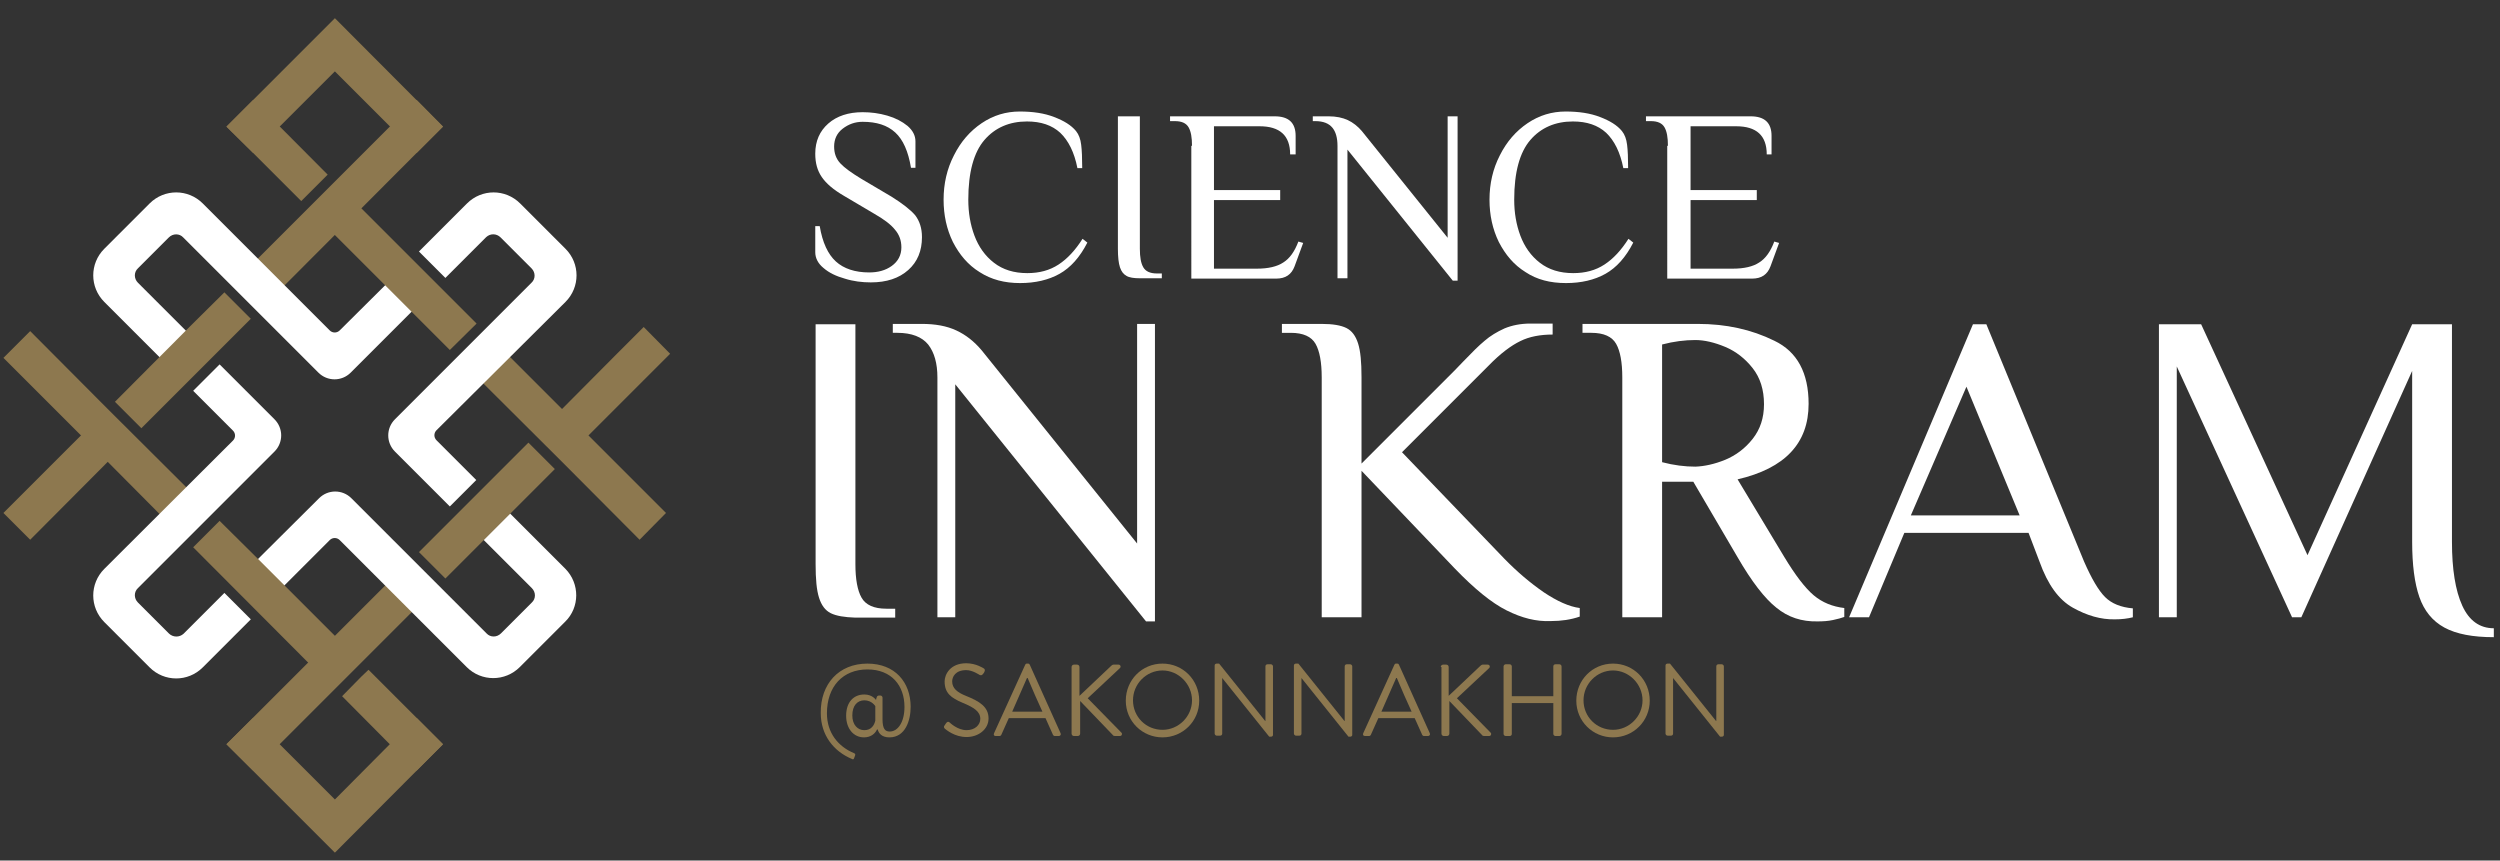 <?xml version="1.0" encoding="utf-8"?>
<!-- Generator: Adobe Illustrator 25.0.1, SVG Export Plug-In . SVG Version: 6.00 Build 0)  -->
<svg version="1.1" id="Layer_1" xmlns="http://www.w3.org/2000/svg" xmlns:xlink="http://www.w3.org/1999/xlink" x="0px" y="0px"
	 viewBox="0 0 728.6 250.8" style="enable-background:new 0 0 728.6 250.8;" xml:space="preserve">
<rect x="0" y="0" width="728.6" height="250.8" fill="#333333" stroke="none"/>
<style type="text/css">
	.st0{fill:#FFFFFF;}
	.st1{fill:#8D784F;}
</style>
<g>
	<g>
		<g>
			<path class="st0" d="M242.1,178.7c-1.6-0.8-2.7-2.3-3.4-4.5c-0.7-2.2-1-5.4-1-9.8V94.5h11.6v69.9c0,4.4,0.6,7.7,1.8,9.8
				c1.2,2.1,3.6,3.2,7.2,3.2h2.6v2.6h-11.6C246.1,179.9,243.7,179.5,242.1,178.7z"/>
			<path class="st0" d="M278.4,112v67.9h-5.2v-69.9c0-4.1-0.9-7.3-2.7-9.6c-1.8-2.2-4.8-3.4-9-3.4h-1.3v-2.6h8.4
				c4,0,7.3,0.6,10.1,1.9c2.8,1.3,5.2,3.2,7.4,5.8l45.3,56.3v-64h5.2v86.7H334L278.4,112z"/>
			<path class="st0" d="M439.1,177.9c-4.4-2.2-9.4-6.3-15.1-12.2l-27.2-28.5v42.7h-11.6v-69.9c0-4.4-0.6-7.7-1.8-9.8
				c-1.2-2.1-3.6-3.2-7.2-3.2h-2.6v-2.6h11.6c3.2,0,5.6,0.4,7.2,1.2c1.6,0.8,2.7,2.3,3.4,4.5c0.7,2.2,1,5.4,1,9.8v25.2l27.2-27.2
				l2.6-2.7c2.4-2.5,4.4-4.5,6.1-5.9c1.6-1.4,3.6-2.6,5.8-3.6c2.2-0.9,4.7-1.4,7.5-1.4h6.5v3.2c-3.6,0-6.8,0.6-9.4,1.9
				c-2.7,1.3-5.8,3.6-9.3,7.2l-25.2,25.2l29.8,31c3.8,3.9,7.6,7.1,11.5,9.8c3.9,2.6,7.4,4.2,10.5,4.6v2.5c-2.6,0.9-5.4,1.3-8.4,1.3
				C447.7,181.2,443.5,180.1,439.1,177.9z"/>
			<path class="st0" d="M517.7,177.1c-3.4-2.7-7.2-7.6-11.3-14.7l-12.9-22h-9.1v39.5h-11.6v-69.9c0-4.4-0.6-7.7-1.8-9.8
				c-1.2-2.1-3.6-3.2-7.2-3.2h-2.6v-2.6h33.6c8.2,0,15.6,1.6,22.3,4.9c6.7,3.2,10,9.4,10,18.4c0,11.5-6.9,18.8-20.7,22l13.6,22.6
				c3.2,5.3,6.1,9.1,8.6,11.2c2.5,2.1,5.5,3.3,8.9,3.7v2.6c-0.8,0.3-1.9,0.6-3.3,0.9c-1.4,0.3-2.9,0.4-4.5,0.4
				C525.1,181.2,521.1,179.9,517.7,177.1z M502.8,134c3.1-1.3,5.8-3.3,8-6.1c2.2-2.8,3.3-6.1,3.3-10.1c0-4.2-1.1-7.7-3.3-10.5
				c-2.2-2.8-4.9-4.9-8-6.2c-3.1-1.3-6.1-2-8.7-2c-3,0-6.3,0.4-9.7,1.3v34.3c3.4,0.9,6.7,1.3,9.7,1.3
				C496.7,135.9,499.6,135.3,502.8,134z"/>
			<path class="st0" d="M604.1,177.1c-4.1-2.3-7.3-6.7-9.7-13.4l-3.2-8.4H555l-10.3,24.6h-5.8L575,94.5h3.9l28.5,69.2
				c2.2,5,4.2,8.4,6.1,10.3c1.9,1.9,4.6,3,8.1,3.3v2.6c-1.6,0.4-3.3,0.6-5.2,0.6C612.3,180.6,608.2,179.4,604.1,177.1z M556.9,150.2
				h31.7l-15.5-37.5L556.9,150.2z"/>
			<path class="st0" d="M712.4,182.9c-3.5-1.9-5.9-4.9-7.3-8.9c-1.4-4-2.1-9.4-2.1-16.1v-49.8l-32.3,71.8H668l-33.6-73.1v73.1h-5.2
				V94.5h12.3l31,67.3L703,94.5h11.6v63.4c0,8,1,14.2,3,18.6c2,4.4,5.1,6.6,9.2,6.6v2.6C720.7,185.7,715.9,184.8,712.4,182.9z"/>
		</g>
		<g>
			<path class="st0" d="M246.2,81.2c-2.5-0.7-4.6-1.7-6.2-3.1c-1.6-1.3-2.4-2.9-2.4-4.6v-7.6h1.3c0.8,4.8,2.4,8.2,4.7,10.3
				c2.3,2.1,5.6,3.2,9.7,3.2c2.6,0,4.8-0.6,6.6-1.9c1.8-1.3,2.8-3.1,2.8-5.4c0-2-0.6-3.7-1.9-5.2c-1.2-1.5-3.2-3-6-4.6l-8.8-5.2
				c-3.1-1.8-5.2-3.6-6.5-5.5c-1.3-1.9-1.9-4.1-1.9-6.8c0-3.7,1.3-6.6,3.8-8.8c2.5-2.2,5.9-3.3,10-3.3c2.4,0,4.8,0.3,7.2,1
				c2.4,0.7,4.3,1.7,5.9,3c1.5,1.3,2.3,2.8,2.3,4.5v7.7h-1.3c-0.8-4.8-2.3-8.2-4.6-10.3c-2.3-2.1-5.4-3.1-9.5-3.1
				c-2.2,0-4.1,0.7-5.8,2c-1.7,1.3-2.5,3.1-2.5,5.2c0,2,0.6,3.6,1.8,4.9c1.2,1.3,3.3,2.8,6.1,4.5l8.8,5.2c3.2,2,5.5,3.8,6.9,5.4
				c1.3,1.7,2,3.8,2,6.4c0,4-1.3,7.2-4,9.6c-2.7,2.4-6.3,3.6-10.9,3.6C251.3,82.3,248.7,82,246.2,81.2z"/>
			<path class="st0" d="M285.5,79.3c-3.4-2.1-5.9-5.1-7.8-8.8c-1.8-3.7-2.7-7.8-2.7-12.3c0-4.7,1-9,3-12.9c2-4,4.7-7.1,8.1-9.4
				c3.4-2.3,7.1-3.4,11.1-3.4c3.8,0,7.2,0.5,10,1.6c2.9,1.1,5,2.4,6.4,4.1c0.8,1,1.3,2.3,1.5,4c0.2,1.6,0.3,3.9,0.3,6.8H314
				c-0.9-4.6-2.6-8-5-10.3c-2.4-2.2-5.6-3.3-9.7-3.3c-5.1,0-9.3,1.8-12.4,5.4c-3.1,3.6-4.7,9.4-4.7,17.4c0,3.8,0.6,7.3,1.8,10.5
				c1.2,3.2,3.1,5.9,5.7,7.9c2.6,2,5.8,3,9.7,3c3.5,0,6.5-0.8,9.1-2.5c2.6-1.7,4.9-4.2,7-7.5l1.4,1.1c-2.2,4.3-4.9,7.3-8.1,9.1
				c-3.2,1.8-7.1,2.7-11.5,2.7C292.8,82.5,288.9,81.5,285.5,79.3z"/>
			<path class="st0" d="M328.3,80.4c-0.9-0.5-1.5-1.3-1.9-2.5c-0.4-1.2-0.6-3-0.6-5.4V33.9h6.4v38.6c0,2.4,0.3,4.2,1,5.4
				c0.7,1.2,2,1.8,4,1.8h1.4v1.4h-6.4C330.5,81.1,329.1,80.9,328.3,80.4z"/>
			<path class="st0" d="M347.4,42.5c0-2.4-0.3-4.2-1-5.4c-0.7-1.2-2-1.8-4-1.8h-1.4v-1.4h30.5c4.1,0,6.1,1.9,6.1,5.7V45H376
				c0-5.5-3-8.2-8.9-8.2h-13.3v18.6h19.3v2.9h-19.3v20h12.5c3.3,0,5.9-0.6,7.7-1.8c1.9-1.2,3.3-3.2,4.4-6.1l1.4,0.4l-2.5,6.8
				c-0.9,2.4-2.6,3.6-5.4,3.6h-24.7V42.5z"/>
			<path class="st0" d="M392.7,43.6v37.5h-2.9V42.5c0-2.3-0.5-4.1-1.5-5.3c-1-1.2-2.6-1.9-5-1.9h-0.7v-1.4h4.6
				c2.2,0,4.1,0.4,5.6,1.1c1.5,0.7,2.9,1.8,4.1,3.2l25,31.1V33.9h2.9v47.9h-1.4L392.7,43.6z"/>
			<path class="st0" d="M444.6,79.3c-3.4-2.1-5.9-5.1-7.8-8.8c-1.8-3.7-2.7-7.8-2.7-12.3c0-4.7,1-9,3-12.9c2-4,4.7-7.1,8.1-9.4
				c3.4-2.3,7.1-3.4,11.1-3.4c3.8,0,7.2,0.5,10,1.6c2.9,1.1,5,2.4,6.4,4.1c0.8,1,1.3,2.3,1.5,4c0.2,1.6,0.3,3.9,0.3,6.8h-1.4
				c-0.9-4.6-2.6-8-5-10.3c-2.4-2.2-5.6-3.3-9.7-3.3c-5.1,0-9.3,1.8-12.4,5.4c-3.1,3.6-4.7,9.4-4.7,17.4c0,3.8,0.6,7.3,1.8,10.5
				c1.2,3.2,3.1,5.9,5.7,7.9c2.6,2,5.8,3,9.7,3c3.5,0,6.5-0.8,9.1-2.5c2.6-1.7,4.9-4.2,7-7.5l1.4,1.1c-2.2,4.3-4.9,7.3-8.1,9.1
				c-3.2,1.8-7.1,2.7-11.5,2.7C451.8,82.5,447.9,81.5,444.6,79.3z"/>
			<path class="st0" d="M486.1,42.5c0-2.4-0.3-4.2-1-5.4c-0.7-1.2-2-1.8-4-1.8h-1.4v-1.4h30.5c4.1,0,6.1,1.9,6.1,5.7V45h-1.4
				c0-5.5-3-8.2-8.9-8.2h-13.3v18.6h19.3v2.9h-19.3v20H505c3.3,0,5.9-0.6,7.7-1.8c1.9-1.2,3.3-3.2,4.4-6.1l1.4,0.4l-2.5,6.8
				c-0.9,2.4-2.6,3.6-5.4,3.6h-24.7V42.5z"/>
		</g>
		<g>
			<path class="st1" d="M252.8,193.4c8,0,12.6,5.4,12.6,12.6c0,3.9-1.5,8.9-6.2,8.9c-2.1,0-3.1-1.1-3.4-2.3h-0.2
				c-0.6,1.3-1.9,2.3-3.8,2.3c-3,0-5.2-2.5-5.2-6.3c0-4,2.2-6.2,5.3-6.2c2.4,0,3.4,1.6,3.4,1.6c0.2-0.8,0.2-1.3,1-1.3h0.3
				c0.3,0,0.6,0.3,0.6,0.6v6.3c0,2.9,0.8,3.6,2.1,3.6c2.3,0,4.3-2.6,4.3-7.2c0-6.1-3.7-10.9-10.8-10.9c-7.1,0-11.8,4.9-11.8,12.8
				c0,5.7,3.3,9.7,7.9,11.6c0.4,0.2,0.4,0.3,0.3,0.7l-0.3,0.8c-0.1,0.3-0.3,0.4-0.6,0.2c-5.3-2.2-9.1-6.9-9.1-13.4
				C239.1,199.4,244.4,193.4,252.8,193.4z M251.9,212.8c2,0,2.9-1.4,3.2-2.8v-4.2c0,0-1-1.7-3.2-1.7c-2,0-3.5,1.5-3.5,4.4
				C248.4,211.3,250,212.8,251.9,212.8z"/>
			<path class="st1" d="M275.3,211.4c0.1-0.2,0.3-0.4,0.4-0.6c0.3-0.4,0.6-0.6,1-0.3c0.2,0.2,2.4,2.3,5,2.3c2.4,0,4-1.5,4-3.3
				c0-2.1-1.8-3.3-5.2-4.7c-3.3-1.4-5.2-2.8-5.2-6.2c0-2,1.6-5.3,6.3-5.3c2.9,0,5.1,1.5,5.1,1.5c0.2,0.1,0.5,0.4,0.2,1
				c-0.1,0.2-0.2,0.4-0.4,0.6c-0.3,0.4-0.6,0.5-1,0.3c-0.2-0.1-2.1-1.4-3.9-1.4c-3.2,0-4.1,2-4.1,3.3c0,2,1.5,3.2,4,4.2
				c4,1.6,6.6,3.2,6.6,6.6c0,3.1-2.9,5.4-6.4,5.4c-3.5,0-5.9-2.1-6.3-2.4C275.2,212.2,274.9,211.9,275.3,211.4z"/>
			<path class="st1" d="M289.7,213.7l9.1-20c0.1-0.2,0.2-0.3,0.5-0.3h0.3c0.3,0,0.4,0.1,0.5,0.3l9,20c0.2,0.4-0.1,0.8-0.5,0.8h-1.2
				c-0.3,0-0.4-0.2-0.5-0.3l-2.2-4.9H294l-2.2,4.9c-0.1,0.1-0.2,0.3-0.5,0.3h-1.2C289.7,214.5,289.5,214.1,289.7,213.7z
				 M303.8,207.4c-1.5-3.2-2.9-6.5-4.3-9.8h-0.2l-4.3,9.8H303.8z"/>
			<path class="st1" d="M312.3,194.4c0-0.4,0.3-0.7,0.7-0.7h0.9c0.4,0,0.7,0.3,0.7,0.7v8.4l9.3-8.8c0.1-0.1,0.4-0.3,0.6-0.3h1.5
				c0.5,0,0.8,0.6,0.4,1l-9.4,8.8l9.9,10.1c0.2,0.2,0.1,0.9-0.5,0.9h-1.5c-0.2,0-0.5-0.1-0.5-0.2l-9.6-10v9.5c0,0.4-0.3,0.7-0.7,0.7
				H313c-0.4,0-0.7-0.3-0.7-0.7V194.4z"/>
			<path class="st1" d="M338.8,193.4c6,0,10.7,4.8,10.7,10.8s-4.8,10.7-10.7,10.7s-10.7-4.7-10.7-10.7S332.8,193.4,338.8,193.4z
				 M338.8,212.7c4.7,0,8.6-3.9,8.6-8.6s-3.9-8.7-8.6-8.7s-8.6,3.9-8.6,8.7S334,212.7,338.8,212.7z"/>
			<path class="st1" d="M354,193.9c0-0.3,0.3-0.5,0.6-0.5h0.7l13.4,16.7c0,0,0,0,0.1,0v-15.9c0-0.3,0.2-0.6,0.6-0.6h1
				c0.3,0,0.6,0.3,0.6,0.6v20c0,0.3-0.3,0.5-0.6,0.5h-0.5l-13.7-17.1h0v16.2c0,0.3-0.2,0.6-0.6,0.6h-1c-0.3,0-0.6-0.3-0.6-0.6V193.9
				z"/>
			<path class="st1" d="M377.1,193.9c0-0.3,0.3-0.5,0.6-0.5h0.7l13.4,16.7c0,0,0,0,0.1,0v-15.9c0-0.3,0.2-0.6,0.6-0.6h1
				c0.3,0,0.6,0.3,0.6,0.6v20c0,0.3-0.3,0.5-0.6,0.5H393l-13.7-17.1h0v16.2c0,0.3-0.2,0.6-0.6,0.6h-1c-0.3,0-0.6-0.3-0.6-0.6V193.9z
				"/>
			<path class="st1" d="M397.3,213.7l9.1-20c0.1-0.2,0.2-0.3,0.5-0.3h0.3c0.3,0,0.4,0.1,0.5,0.3l9,20c0.2,0.4-0.1,0.8-0.5,0.8H415
				c-0.3,0-0.4-0.2-0.5-0.3l-2.2-4.9h-10.6l-2.2,4.9c-0.1,0.1-0.2,0.3-0.5,0.3h-1.2C397.3,214.5,397.1,214.1,397.3,213.7z
				 M411.4,207.4c-1.5-3.2-2.9-6.5-4.3-9.8h-0.2l-4.3,9.8H411.4z"/>
			<path class="st1" d="M419.9,194.4c0-0.4,0.3-0.7,0.7-0.7h0.9c0.4,0,0.7,0.3,0.7,0.7v8.4l9.3-8.8c0.1-0.1,0.4-0.3,0.6-0.3h1.5
				c0.5,0,0.8,0.6,0.4,1l-9.4,8.8l9.9,10.1c0.2,0.2,0.1,0.9-0.5,0.9h-1.5c-0.2,0-0.5-0.1-0.5-0.2l-9.6-10v9.5c0,0.4-0.3,0.7-0.7,0.7
				h-0.9c-0.4,0-0.7-0.3-0.7-0.7V194.4z"/>
			<path class="st1" d="M438.2,194.2c0-0.3,0.3-0.6,0.6-0.6h1.2c0.3,0,0.6,0.3,0.6,0.6v8.7h12.1v-8.7c0-0.3,0.2-0.6,0.6-0.6h1.2
				c0.3,0,0.6,0.3,0.6,0.6v19.7c0,0.3-0.3,0.6-0.6,0.6h-1.2c-0.3,0-0.6-0.3-0.6-0.6v-9h-12.1v9c0,0.3-0.2,0.6-0.6,0.6h-1.2
				c-0.3,0-0.6-0.3-0.6-0.6V194.2z"/>
			<path class="st1" d="M470.1,193.4c6,0,10.7,4.8,10.7,10.8s-4.8,10.7-10.7,10.7s-10.7-4.7-10.7-10.7S464.1,193.4,470.1,193.4z
				 M470.1,212.7c4.7,0,8.6-3.9,8.6-8.6s-3.9-8.7-8.6-8.7s-8.6,3.9-8.6,8.7S465.3,212.7,470.1,212.7z"/>
			<path class="st1" d="M485.4,193.9c0-0.3,0.3-0.5,0.6-0.5h0.7l13.4,16.7c0,0,0,0,0.1,0v-15.9c0-0.3,0.2-0.6,0.6-0.6h1
				c0.3,0,0.6,0.3,0.6,0.6v20c0,0.3-0.3,0.5-0.6,0.5h-0.5l-13.7-17.1h0v16.2c0,0.3-0.2,0.6-0.6,0.6h-1c-0.3,0-0.6-0.3-0.6-0.6V193.9
				z"/>
		</g>
	</g>
	<g>
		<polygon class="st1" points="121.4,209.2 129.1,216.9 97.6,248.5 66,216.9 73.8,209.2 97.6,233 113.6,216.9 116.8,213.8 		"/>
		<g>
			<polygon class="st1" points="129.1,36.9 121.4,44.6 81.9,84.2 80.8,85.2 73.1,77.4 74.1,76.4 113.6,36.9 121.4,29.1 			"/>
			<polygon class="st1" points="31.4,130.5 33.5,132.6 31.4,134.6 8.8,157.3 1,149.5 23.6,126.9 25.7,124.8 			"/>
			<polygon class="st1" points="194.1,149.5 186.4,157.3 163.8,134.6 138.9,109.8 146.6,102 171.5,126.9 			"/>
			<polygon class="st1" points="95.5,50.9 89.8,56.6 87.8,58.6 73.8,44.6 66,36.9 73.8,29.1 			"/>
			<polygon class="st1" points="122.1,176.4 121,177.4 73.8,224.6 66,216.9 113.3,169.6 114.3,168.6 			"/>
			<polygon class="st1" points="195.3,103.1 187.6,110.8 171.5,126.9 169.4,129 167.4,126.9 161.7,121.2 163.8,119.2 179.8,103.1 
				187.6,95.3 			"/>
			<polygon class="st1" points="56.3,144 48.5,151.8 47.5,150.8 31.4,134.6 23.6,126.9 1,104.3 8.8,96.5 31.4,119.2 			"/>
			<polygon class="st1" points="129.1,216.9 121.4,224.6 113.6,216.9 99.7,202.9 105.3,197.2 107.4,195.2 			"/>
			<polygon class="st1" points="129.1,36.9 121.4,44.6 97.6,20.8 81.5,36.9 78.4,40 73.8,44.6 66,36.9 97.6,5.3 			"/>
			<g>
				<path class="st0" d="M145.9,69.2l9,9c1.2,1.2,1.2,3.1,0,4.2l-39.8,39.8c-2.6,2.6-2.6,6.8,0,9.4l16,16l7.7-7.7l-11.6-11.6
					c-0.8-0.8-0.8-2.1,0-2.9L164.8,88l0,0c4.3-4.3,4.3-11.2,0-15.5l0,0l-13.2-13.2l0,0c-4.3-4.3-11.2-4.3-15.5,0l0,0l-14,14l7.7,7.7
					l11.9-11.9C142.9,68,144.7,68,145.9,69.2z"/>
				<path class="st0" d="M49.2,184.6l-9-9c-1.2-1.2-1.2-3.1,0-4.2l39.8-39.8c2.6-2.6,2.6-6.8,0-9.4l-16-16l-7.7,7.7l11.6,11.6
					c0.8,0.8,0.8,2.1,0,2.9l-37.5,37.4l0,0c-4.3,4.3-4.3,11.2,0,15.5l0,0l13.2,13.2l0,0c4.3,4.3,11.2,4.3,15.5,0l0,0l14-14l-7.7-7.7
					l-11.9,11.9C52.3,185.8,50.4,185.8,49.2,184.6z"/>
				<path class="st0" d="M164.8,165.8l-18.1-18.1l-7.7,7.7l16,16c1.2,1.2,1.2,3.1,0,4.2l-9,9c-1.2,1.2-3.1,1.2-4.2,0l-39.4-39.4
					c-2.6-2.6-6.8-2.6-9.4,0L73.1,165l7.7,7.7l15.3-15.3c0.8-0.8,2.1-0.8,2.9,0l37,37l0,0c4.3,4.3,11.2,4.3,15.5,0l0,0l13.2-13.2
					C169,177,169,170.1,164.8,165.8L164.8,165.8z"/>
				<path class="st0" d="M55.2,99.4l1-1l-16-16c-1.2-1.2-1.2-3.1,0-4.2l9-9c1.2-1.2,3.1-1.2,4.2,0l39.4,39.4c2.6,2.6,6.8,2.6,9.4,0
					l19.8-19.8l-7.7-7.7L99,96.3c-0.8,0.8-2.1,0.8-2.9,0l-37-37c-4.3-4.3-11.2-4.3-15.5,0l0,0L30.4,72.5l0,0
					c-4.3,4.3-4.3,11.2,0,15.5l18.1,18.1L55.2,99.4z"/>
			</g>
			<polygon class="st1" points="73.1,92.9 41.2,124.8 33.5,117.1 55.2,95.3 65.4,85.2 			"/>
			<polygon class="st1" points="138.9,94.3 131.1,102 120,90.9 112.2,83.1 95.5,66.4 103.2,58.6 105.3,60.7 			"/>
			<polygon class="st1" points="161.7,136.7 139.9,158.5 129.8,168.6 122.1,160.9 154,129 			"/>
			<polygon class="st1" points="99.7,187.4 91.9,195.2 56.3,159.5 64,151.8 75.2,162.9 97.6,185.3 			"/>
		</g>
	</g>
</g>
</svg>
